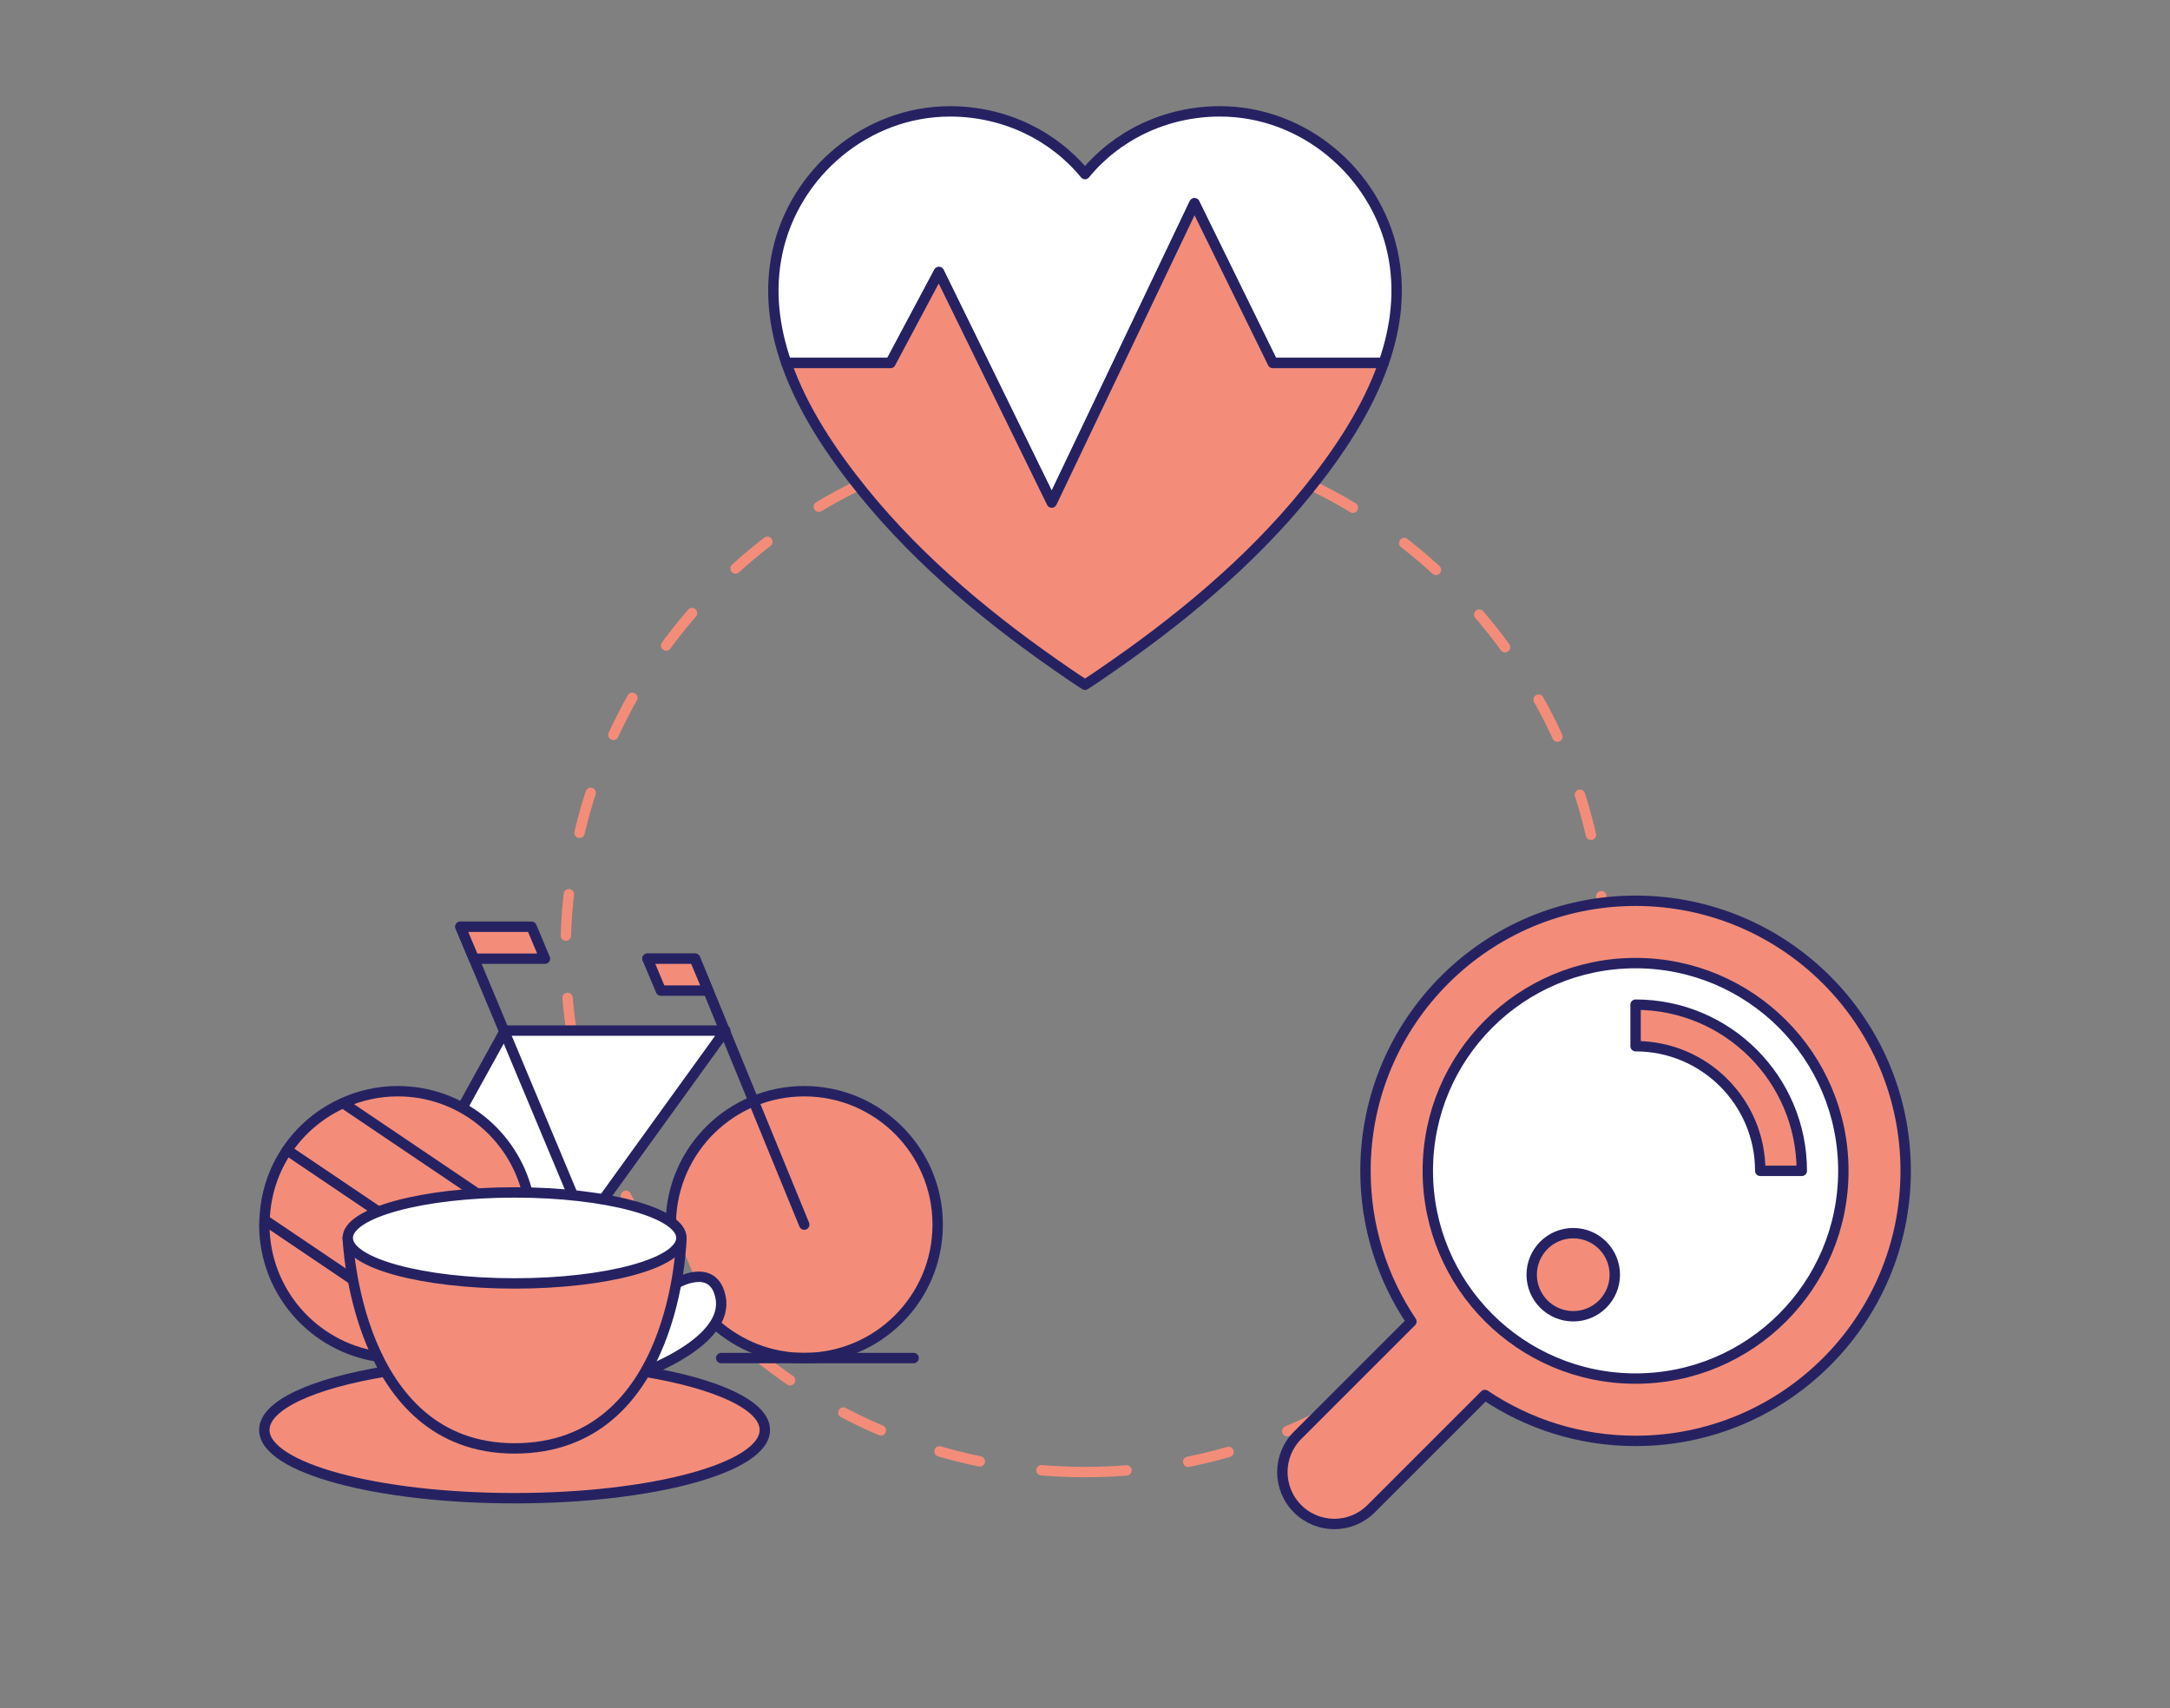<svg xmlns="http://www.w3.org/2000/svg" xmlns:xlink="http://www.w3.org/1999/xlink" width="470" height="370" viewBox="0 0 470 370">
    <rect x="0" y="0" width="470" height="370" fill="#808080" stroke="none"/>
    <defs>
        <path id="szzz48vt1a" d="M0 0H470V370H0z"/>
    </defs>
    <g fill="none" fill-rule="evenodd">
        <g>
            <g>
                <g transform="translate(-735 -567) translate(235 513) translate(500 54)">
                    <mask id="2vmzcy5s4b" fill="#fff">
                        <use xlink:href="#szzz48vt1a"/>
                    </mask>
                    <path stroke="#F38D7A" stroke-dasharray="9 13.5" stroke-linecap="round" stroke-linejoin="round" stroke-width="2.25" d="M235 318.875c62.132 0 112.5-50.368 112.5-112.5s-50.368-112.5-112.5-112.5-112.5 50.368-112.5 112.5 50.368 112.5 112.5 112.5z" mask="url(#2vmzcy5s4b)"/>
                    <g stroke="#262262" stroke-linecap="round" stroke-linejoin="round" stroke-width="2.25" mask="url(#2vmzcy5s4b)">
                        <g>
                            <path fill="#FFF" d="M35.862 34.816l24.44 49.923 30.91-64.818 16.958 34.582h24.017c2.673-7.693 3.7-15.78 1.932-24.005-3.696-17.2-19.284-30.499-37.372-30.499C84.83 0 74.24 5.327 67.499 13.582 60.756 5.327 50.167 0 38.251 0 20.164 0 4.576 13.3.88 30.498-.887 38.724.139 46.81 2.812 54.503h22.56l10.49-19.687z" transform="translate(167.5 24.125)"/>
                            <path fill="#F38D7A" d="M108.17 54.503L91.21 19.921l-30.91 64.818-24.44-49.923-10.487 19.687H2.81c3.528 10.166 9.93 19.643 16.573 27.853 12.52 15.475 28.204 28.318 44.706 39.577 1.127.77 2.256 1.535 3.408 2.268 1.155-.733 2.282-1.498 3.41-2.268 16.5-11.259 32.185-24.102 44.707-39.577 6.642-8.21 13.043-17.687 16.57-27.853H108.17z" transform="translate(167.5 24.125)"/>
                        </g>
                    </g>
                    <g stroke="#262262" stroke-linecap="round" stroke-linejoin="round" stroke-width="2.25" mask="url(#2vmzcy5s4b)">
                        <g>
                            <path fill="#F38D7A" d="M82.495 96.392c15.541 2.599 25.911 7.275 25.911 12.612 0 8.162-24.268 14.784-54.204 14.784-29.934 0-54.203-6.621-54.203-14.784 0-5.371 10.503-10.074 26.215-12.661" transform="translate(57.25 200.75)"/>
                            <path fill="#FFF" d="M73.433 59.065L99.837 22.496 52.121 22.496 31.554 59.731" transform="translate(57.25 200.75)"/>
                            <path fill="#FA7268" d="M42.478 0L57.074 0 42.478 0 66.825 58.163" transform="translate(57.25 200.75)"/>
                            <path fill="#F38D7A" d="M88.042 63.947c.309-15.696 13.129-28.323 28.897-28.323 15.964 0 28.904 12.94 28.904 28.904 0 15.961-12.94 28.903-28.904 28.903-7.43 0-14.209-2.808-19.33-7.416" transform="translate(57.25 200.75)"/>
                            <path d="M116.94 64.528L93.324 6.919 82.987 6.919" transform="translate(57.25 200.75)"/>
                            <path fill="#F38D7A" d="M45.745 57.553L17.051 38.185c3.62-1.631 7.623-2.563 11.853-2.563 13.56 0 24.939 9.338 28.057 21.936M24.675 61.73L4.92 48.395c2.993-4.442 7.2-7.988 12.13-10.21l28.694 19.37M24.484 93.094C10.62 90.968 0 78.986 0 64.528c0-.347.04-.68.052-1.022l19.136 12.918" transform="translate(57.25 200.75)"/>
                            <path fill="#F38D7A" d="M24.675 61.73L4.92 48.395C1.993 52.737.247 57.925.051 63.505l19.137 12.918M57.871 0L42.478 0 45.388 6.919 60.778 6.919zM93.195 6.919L82.987 6.919 85.896 13.836 96.104 13.836z" transform="translate(57.25 200.75)"/>
                            <path fill="#FA7268" d="M98.958 93.43L140.631 93.43" transform="translate(57.25 200.75)"/>
                            <path fill="#FFF" d="M89.2 77.265s8.094-4.775 9.626 3.046c1.858 9.489-16.33 16.081-16.33 16.081" transform="translate(57.25 200.75)"/>
                            <path fill="#F38D7A" d="M90.338 67.408s-.846 45.594-36.135 45.594c-34.518 0-36.136-45.594-36.136-45.594" transform="translate(57.25 200.75)"/>
                            <path fill="#FFF" d="M90.338 67.408c0 5.445-16.178 9.857-36.135 9.857-19.958 0-36.136-4.412-36.136-9.857 0-5.443 16.178-9.855 36.136-9.855 19.957 0 36.135 4.412 36.135 9.855z" transform="translate(57.25 200.75)"/>
                        </g>
                    </g>
                    <g mask="url(#2vmzcy5s4b)">
                        <g>
                            <path fill="#FFF" d="M76.5 0C44.191 0 18 26.19 18 58.5c0 12.088 3.667 23.318 9.949 32.642L3.296 115.795c-4.395 4.392-4.395 11.516 0 15.908 2.196 2.198 5.076 3.296 7.953 3.296 2.88 0 5.76-1.098 7.956-3.296l24.654-24.651c9.324 6.28 20.553 9.947 32.64 9.947 32.31 0 58.5-26.192 58.5-58.5S108.81 0 76.5 0z" transform="translate(277.75 195.125)"/>
                            <path fill="#F38D7A" stroke="#262262" stroke-linecap="round" stroke-linejoin="round" stroke-width="2.25" d="M76.5 103.5c-24.852 0-45-20.147-45-45 0-24.852 20.148-45 45-45 24.853 0 45 20.148 45 45 0 24.853-20.147 45-45 45zM76.5 0C44.191 0 18 26.19 18 58.5c0 12.088 3.667 23.318 9.949 32.642L3.296 115.795c-4.395 4.392-4.395 11.516 0 15.908 2.196 2.198 5.076 3.296 7.953 3.296 2.88 0 5.76-1.098 7.956-3.296l24.654-24.651c9.324 6.28 20.553 9.947 32.64 9.947 32.31 0 58.5-26.192 58.5-58.5S108.81 0 76.5 0z" transform="translate(277.75 195.125)"/>
                            <path fill="#F38D7A" stroke="#262262" stroke-linecap="round" stroke-linejoin="round" stroke-width="2.25" d="M76.5 31.5c14.91 0 27 12.088 27 27h9c0-19.882-16.117-36-36-36v9zM72 81c0 4.972-4.03 9-9 9s-9-4.028-9-9c0-4.971 4.03-9 9-9s9 4.029 9 9z" transform="translate(277.75 195.125)"/>
                        </g>
                    </g>
                </g>
            </g>
        </g>
    </g>
</svg>
